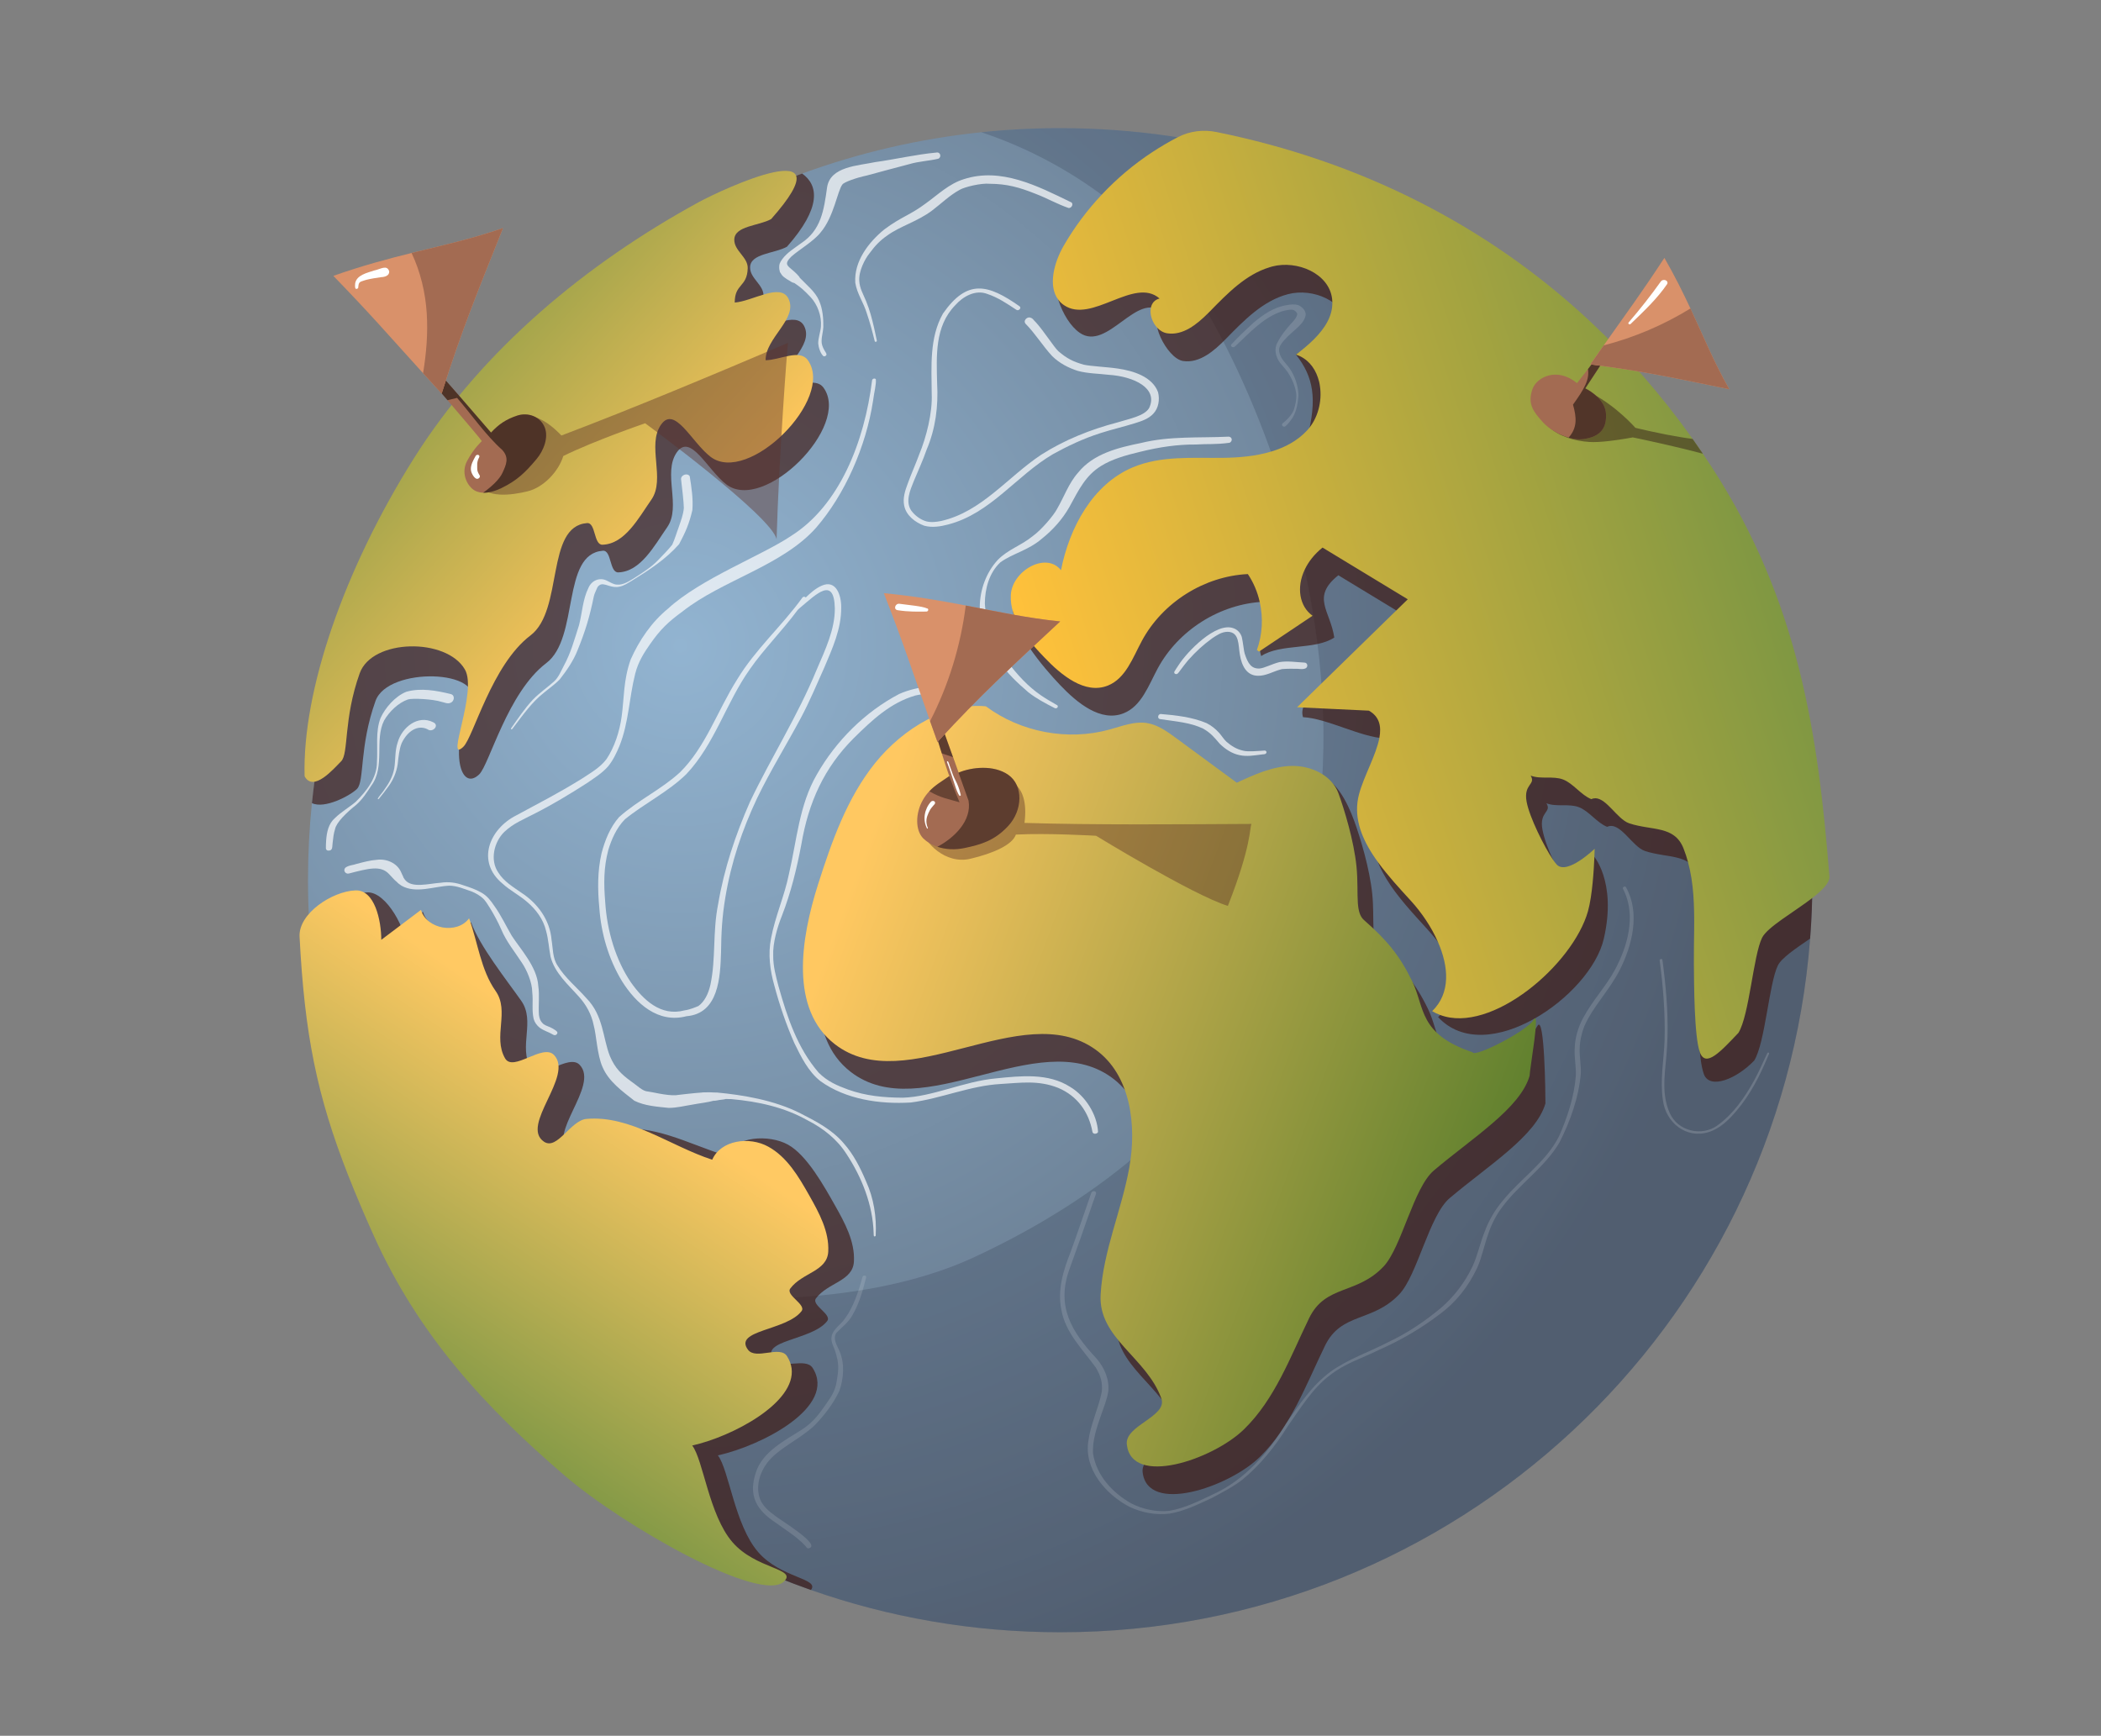 <?xml version="1.0" encoding="utf-8"?>
<!-- Generator: Adobe Illustrator 16.0.0, SVG Export Plug-In . SVG Version: 6.00 Build 0)  -->
<!DOCTYPE svg PUBLIC "-//W3C//DTD SVG 1.1//EN" "http://www.w3.org/Graphics/SVG/1.1/DTD/svg11.dtd">
<svg version="1.1" id="Calque_1" xmlns="http://www.w3.org/2000/svg" xmlns:xlink="http://www.w3.org/1999/xlink" x="0px" y="0px"
	 width="213px" height="176px" viewBox="0 0 213 176" enable-background="new 0 0 213 176" xml:space="preserve">
<rect x="0" y="0" width="213" height="176" fill="#808080" stroke="none"/>
<g>
	<g>
		<radialGradient id="SVGID_1_" cx="68.991" cy="65.454" r="109.94" gradientUnits="userSpaceOnUse">
			<stop  offset="0" style="stop-color:#92B4D1"/>
			<stop  offset="1" style="stop-color:#5B697A"/>
		</radialGradient>
		<path fill="url(#SVGID_1_)" d="M183.739,89.248c0,1.991-0.076,3.966-0.229,5.921c-3.021,39.346-35.904,70.335-76.027,70.335
			c-8.857,0-17.362-1.51-25.27-4.286c-2.688-0.945-5.308-2.035-7.852-3.265c-11.686-5.644-21.708-14.177-29.139-24.676
			c-2.396-3.373-4.519-6.946-6.342-10.692c-4.903-10.07-7.655-21.383-7.655-33.337c0-2.64,0.133-5.248,0.396-7.815
			c0.625-6.129,1.976-12.046,3.962-17.658c0-0.004,0.004-0.008,0.004-0.012c3.826-10.792,10.015-20.462,17.938-28.398
			c7.784-7.795,17.241-13.912,27.793-17.766c5.761-2.104,11.85-3.533,18.163-4.19c2.632-0.276,5.3-0.416,8-0.416
			c15.034,0,29.051,4.351,40.855,11.857c0.013,0.008,0.021,0.012,0.028,0.02c3.121,1.987,6.085,4.19,8.877,6.598
			C173.469,45.451,183.739,66.15,183.739,89.248z"/>
		<path opacity="0.278" fill="#364157" d="M183.739,89.248c0,1.991-0.076,3.966-0.229,5.921
			c-3.021,39.346-35.904,70.335-76.027,70.335c-8.857,0-17.362-1.51-25.27-4.286c-2.688-0.945-5.308-2.035-7.852-3.265
			c-11.686-5.644-30.211-20.662-36.75-36.694c18.451,11.637,46.051,13.202,61.062,6.254c55.51-25.696,31.808-84.229,22.024-98.565
			c-4.887-7.158-12.879-12.787-21.215-15.539c2.632-0.276,5.3-0.416,8-0.416c15.034,0,29.051,4.351,40.855,11.857
			c0.013,0.008,0.021,0.012,0.028,0.02c3.121,1.987,6.085,4.19,8.877,6.598C173.469,45.451,183.739,66.15,183.739,89.248z"/>
		<g>
			<path opacity="0.671" fill="#3D1812" d="M183.739,89.248c0,1.991-0.076,3.966-0.229,5.921c-1.462,1.001-2.904,1.971-3.272,2.728
				c-0.894,1.831-1.29,7.848-2.392,9.635c-1.786,1.874-4.519,2.973-5.107,1.382s-0.593-5.973-0.613-7.952
				c-0.044-3.953,1.61-8.46,0.148-12.138c-0.926-2.331-3.192-1.774-5.5-2.535c-1.326-0.441-2.531-3.057-3.842-2.452
				c-1.018-0.396-1.835-1.59-2.848-1.987c-1.038-0.4-2.271,0-3.306-0.4c0.565,0.938-0.744,0.813-0.408,2.648
				c0.337,1.834,1.723,4.623,2.468,5.388c1.05,1.065,2.628-2.82,2.628-2.82s2.491,2.608,1.126,8.529
				c-1.343,5.804-11.91,13.195-16.797,7.936c3.016-2.933,1.69-5.845-1.134-8.957c-2.828-3.113-6.361-6.763-5.284-10.824
				c0.802-3.036,3.737-6.942,1.002-8.484c-2.428-0.112-5.853-2.031-8.28-2.147c-0.974-3.188,8.48-5.496,12.222-9.146
				c-2.88-1.751-5.761-3.497-8.641-5.244c-2.78,2.231-0.825,3.562-0.409,6.313c-1.935,1.294-5.476,0.589-7.41,1.883
				c-0.609-1.927,1.025-1.362,0.248-5.508c-4.418,0.208-8.641,2.868-10.74,6.762c-0.925,1.715-1.642,3.822-3.452,4.543
				c-2.328,0.93-4.724-1.054-6.454-2.872c-1.694-1.779-4.903-5.553-4.787-8.004c0.116-2.452,4.972-2.748,6.49-0.821
				c0.853-4.33,3.208-8.713,7.278-10.432c2.84-1.197,6.045-0.925,9.13-0.961c3.08-0.036,6.164-1.807,6.941-4.787
				c1.053-4.034,0.642-6.223-1.125-8.484c1.866-1.431,5.536-0.501,5.264-2.837c-0.301-2.596-3.545-3.957-6.073-3.297
				c-2.527,0.657-4.455,2.648-6.281,4.515c-1.189,1.218-2.668,2.512-4.351,2.264c-1.679-0.244-3.741-4.539-2.091-4.932
				c-2.572-2.251-5.584,4.015-8.396,2.071c-1.822-1.258-3.236-5.203-2.127-7.122c3.053-5.288,9.971-8.433,15.595-10.809
				c9.182,1.639,17.706,4.684,25.409,9.038c0.013,0.008,0.021,0.012,0.028,0.02C169.631,38.401,183.739,62.177,183.739,89.248z"/>
			<path opacity="0.671" fill="#3D1812" d="M101.556,74.422c3.526,2.629,8.285,3.523,12.526,2.356
				c1.245-0.343,2.507-0.857,3.783-0.661c1.109,0.17,2.061,0.855,2.964,1.521c2.053,1.51,4.105,3.021,6.158,4.53
				c1.772-0.822,4.41-3.462,6.363-3.503c1.952-0.041,3.267,2.735,3.939,4.569c0.598,1.628,1.57,4.824,1.831,7.422
				c0.261,2.597-0.192,4.596,0.759,5.433c2.278,2.005,3.584,3.521,4.888,6.203c1.307,2.69,0.613,5.346,6.123,7.212
				c0.189,0.57,4.314-4.362,4.981-5.488c0.723-1.222,0.814,7.143,0.805,7.869l0,0c-0.959,3.303-5.76,6.259-9.705,9.597
				c-2.072,1.754-3.27,7.796-5.099,9.735c-2.729,2.895-5.884,1.814-7.549,5.243c-1.916,3.945-3.472,8.226-6.615,11.283
				c-3.144,3.059-11.416,5.867-11.87,1.506c-0.201-1.929,4.153-2.817,3.502-4.644c-1.48-4.15-6.396-6.102-6.159-10.502
				c0.236-4.399,2.113-8.537,2.901-12.872c0.789-4.335,0.144-9.473-3.447-12.025c-7.452-5.298-19.165,5.07-26.395-0.526
				c-4.594-3.557-3.462-10.685-1.698-16.221c1.383-4.343,2.93-8.748,5.788-12.298S97.633,74.021,101.556,74.422z"/>
			<path opacity="0.671" fill="#3D1812" d="M86.572,127.901c-0.1,2.022-2.632,2.127-3.846,3.745
				c-0.513,0.685,1.654,1.627,1.134,2.304c-1.526,1.982-6.922,1.902-5.428,3.905c0.801,1.074,3.248-0.272,3.962,0.861
				c2.472,3.906-5.104,7.852-9.614,8.854c1.121,1.45,1.698,7.042,4.073,9.794c2.3,2.668,6.286,2.668,5.36,3.854
				c-19.024-6.682-34.595-20.686-43.332-38.633c-3.949-9.418-5.352-15.867-5.908-26.61c-0.12-2.355,1.906-5.404,4.262-5.493
				c1.959-0.075,4.019,3.854,4.022,5.813c1.342-1.01,0.28-2.824,1.622-3.838c0.577,1.963,3.665,2.704,4.875,1.058
				c0.894,2.451,3.586,5.824,5.088,7.96c1.454,2.063-0.293,4.646,0.961,6.833c0.825,1.438,3.818-1.538,4.964-0.336
				c2.035,2.135-3.461,7.126-1.021,8.789c1.346,0.917,2.691-2.163,4.318-2.308c4.45-0.393,7.295,1.358,11.541,2.736
				c0.881-2.003,4.366-2.184,6.281-1.126c1.919,1.054,3.689,4.259,4.767,6.165C85.65,123.991,86.677,125.878,86.572,127.901z"/>
			<path opacity="0.671" fill="#3D1812" d="M73.629,49.113c-1.91-1.471-3.621-5.228-5.007-3.257
				c-1.471,2.091,0.48,5.512-0.985,7.607c-1.298,1.866-2.688,4.51-4.96,4.574c-0.897,0.02-0.665-2.264-1.558-2.195
				c-4.238,0.32-2.352,8.821-5.736,11.393c-3.942,2.992-5.773,10.304-6.807,11.289c-1.895,1.803-3.049-2.34-0.841-7.23
				c1.542-3.409-8.408-3.746-9.666-0.221c-1.663,4.655-1.103,8.141-1.879,8.921c-0.665,0.665-3.27,2.063-4.567,1.438
				c0.625-6.129,1.976-12.046,3.962-17.658c0-0.004,0.004-0.008,0.004-0.012c2.147-4.695,4.899-9.582,7.908-14.386
				c2.735-4.358,6.181-9.273,10.03-14.013c7.784-7.795,17.241-13.912,27.793-17.766c1.667,1.178,1.975,3.449-1.538,7.419
				c-1.246,0.701-3.733,0.673-3.737,2.099c-0.004,1.138,1.397,1.759,1.361,2.896c-0.063,1.935-1.317,1.534-1.317,3.47
				c1.814-0.137,4.631-2.031,5.444-0.405c1.009,2.035-2.344,3.979-2.312,6.249c1.422-0.004,3.433-1.169,4.267-0.016
				C86.312,43.204,77.438,52.05,73.629,49.113z"/>
		</g>
		<linearGradient id="SVGID_2_" gradientUnits="userSpaceOnUse" x1="106.634" y1="73.294" x2="182.845" y2="48.864">
			<stop  offset="0" style="stop-color:#FFC13B"/>
			<stop  offset="1" style="stop-color:#759443"/>
		</linearGradient>
		<path fill="url(#SVGID_2_)" d="M185.466,88.859c0.052,0.641-0.713,1.406-1.751,2.207c-1.842,1.419-4.55,2.94-5.079,4.026
			c-0.894,1.831-1.29,7.848-2.392,9.634c-1.786,1.875-3.316,3.573-3.905,1.983c0-0.004,0-0.004-0.004-0.008
			c-0.585-1.599-0.589-6.971-0.609-8.945c-0.024-2.331,0.12-4.716-0.056-7.03c-0.084-1.126-0.245-2.239-0.541-3.321
			c-0.124-0.469-0.276-0.93-0.457-1.386c-0.925-2.332-3.192-1.774-5.5-2.536c-0.168-0.056-0.336-0.148-0.505-0.269
			c-1.134-0.789-2.195-2.712-3.337-2.183c-1.018-0.396-1.834-1.591-2.848-1.987c-1.038-0.4-2.271,0-3.305-0.4
			c0.564,0.938-0.745,0.813-0.409,2.648c0.288,1.569,1.783,4.566,2.676,5.88c0.152,0.225,0.285,0.396,0.393,0.509
			c1.05,1.065,3.83-1.618,3.83-1.618s-0.008,0.316-0.028,0.817c-0.052,1.321-0.212,3.945-0.648,5.508
			c-1.526,5.444-9.799,12.482-14.986,10.527c-0.28-0.1-0.549-0.229-0.81-0.389c1.887-1.835,1.683-4.522,0.573-7.038
			c-0.661-1.51-1.65-2.956-2.708-4.122c-1.122-1.229-2.352-2.552-3.361-3.946c-0.192-0.264-0.38-0.532-0.553-0.805
			c-1.222-1.895-1.938-3.926-1.37-6.073c0.485-1.834,1.743-3.981,2.067-5.732c0.212-1.157,0.02-2.139-1.065-2.752
			c-1.555-0.072-3.108-0.145-4.663-0.22c-0.665-0.032-1.33-0.064-1.995-0.097c-0.208-0.008-0.412-0.02-0.621-0.027
			c0.825-0.806,1.65-1.607,2.472-2.412c2.344-2.283,4.688-4.57,7.026-6.858c0.188-0.184,0.377-0.364,0.565-0.549
			c0.385-0.376,0.772-0.753,1.157-1.129c-0.665-0.405-1.33-0.81-1.995-1.21c-2.215-1.347-4.43-2.692-6.646-4.034
			c-0.837,0.673-1.43,1.442-1.803,2.231c-0.869,1.826-0.532,3.741,0.793,4.683c-1.809,1.209-3.621,2.422-5.43,3.634
			c-0.183-0.139-0.032-0.024-0.215-0.164c0.561-1.548,0.649-3.258,0.289-4.863c-0.225-1.01-0.629-1.976-1.206-2.833
			c-4.418,0.209-8.641,2.869-10.739,6.763c-0.926,1.714-1.643,3.821-3.453,4.542c-2.328,0.93-4.723-1.053-6.454-2.872
			c-1.273-1.334-2.607-2.836-3.145-4.543c-0.18-0.564-0.269-1.149-0.24-1.758c0.116-2.452,3.569-4.451,5.088-2.524
			c0.853-4.33,3.208-8.712,7.278-10.431c2.841-1.198,6.045-0.926,9.13-0.962c1.622-0.02,3.32-0.164,4.871-0.629
			c1.401-0.412,2.68-1.085,3.673-2.155c1.086-1.165,1.53-2.92,1.302-4.475c-0.039-0.309-0.111-0.604-0.212-0.889
			c-0.36-1.074-1.098-1.955-2.215-2.319c0.621-0.478,1.262-0.998,1.83-1.57c1.074-1.078,1.896-2.332,1.851-3.766
			c0-0.101-0.008-0.2-0.02-0.305c-0.301-2.596-3.545-3.958-6.073-3.297c-0.092,0.023-0.184,0.052-0.276,0.084
			c-2.392,0.721-4.246,2.632-6.005,4.431c-0.076,0.076-0.152,0.156-0.232,0.232c-1.146,1.146-2.544,2.263-4.118,2.031
			c-0.396-0.057-0.74-0.265-1.013-0.549c-0.537-0.558-0.802-1.41-0.653-2.071c0.096-0.437,0.376-0.789,0.877-0.909
			c-2.571-2.252-6.886,2.611-9.698,0.669c-0.229-0.156-0.416-0.341-0.568-0.541c-1.074-1.414-0.425-3.802,0.545-5.48
			c1.077-1.866,2.371-3.601,3.85-5.171c1.53-1.631,3.253-3.085,5.123-4.314c0.833-0.549,1.694-1.054,2.584-1.515
			c0.006-0.003,0.013-0.007,0.019-0.01c1.2-0.621,2.586-0.788,3.91-0.52c14.562,2.949,27.46,9.458,37.913,19.229
			c3.79,3.542,7.255,7.508,10.363,11.89c0.353,0.493,0.697,0.994,1.037,1.498c0.341,0.501,0.673,1.006,1.002,1.515
			C182.325,60.986,184.313,74.298,185.466,88.859z"/>
		<linearGradient id="SVGID_3_" gradientUnits="userSpaceOnUse" x1="83.204" y1="98.073" x2="150.981" y2="123.007">
			<stop  offset="0" style="stop-color:#FFC861"/>
			<stop  offset="1" style="stop-color:#5F802E"/>
		</linearGradient>
		<path fill="url(#SVGID_3_)" d="M155.073,109.081c-0.477,1.65-1.919,3.217-3.733,4.783c-1.811,1.57-3.998,3.145-5.969,4.812
			c-2.075,1.754-3.273,7.795-5.1,9.738c-2.732,2.892-5.885,1.814-7.552,5.243c-1.914,3.946-3.469,8.225-6.613,11.281
			c-3.145,3.06-11.417,5.868-11.869,1.506c-0.2-1.927,4.153-2.816,3.501-4.643c-1.479-4.15-6.394-6.102-6.157-10.504
			c0.12-2.271,0.681-4.471,1.298-6.662h0.004c0.581-2.059,1.218-4.109,1.599-6.209c0.789-4.334,0.145-9.474-3.449-12.025
			c-7.451-5.296-19.164,5.071-26.395-0.524c-4.591-3.558-3.461-10.688-1.698-16.221c1.386-4.346,2.932-8.748,5.788-12.298
			c2.86-3.553,7.303-6.141,11.225-5.74c3.529,2.628,8.288,3.525,12.526,2.355c1.246-0.341,2.508-0.857,3.785-0.661
			c1.11,0.172,2.06,0.857,2.965,1.522c2.051,1.51,4.105,3.021,6.157,4.53c1.771-0.825,3.609-1.662,5.56-1.702
			c1.955-0.04,4.07,0.934,4.743,2.769c0.597,1.626,1.57,4.822,1.831,7.418c0.148,1.467,0.068,2.74,0.14,3.726v0.013
			c0.061,0.757,0.209,1.338,0.617,1.698c2.279,2.003,3.585,3.521,4.887,6.201c1.311,2.692,0.617,5.348,6.126,7.21
			c0.188,0.573,5.516-2.155,6.181-3.28C156.194,102.195,155.085,108.353,155.073,109.081z"/>
		<linearGradient id="SVGID_4_" gradientUnits="userSpaceOnUse" x1="65.653" y1="111.42" x2="42.439" y2="145.574">
			<stop  offset="0" style="stop-color:#FFC963"/>
			<stop  offset="1" style="stop-color:#759443"/>
		</linearGradient>
		<path fill="url(#SVGID_4_)" d="M83.969,126.899c-0.101,2.023-2.632,2.127-3.846,3.746c-0.513,0.685,1.654,1.626,1.134,2.303
			c-1.526,1.983-6.923,1.903-5.429,3.906c0.802,1.073,3.249-0.474,3.962,0.66c0.257,0.409,0.405,0.817,0.461,1.227
			c0.465,3.509-6.033,6.93-10.075,7.827c1.122,1.45,1.699,7.043,4.074,9.795c2.372,2.752,6.546,2.663,5.256,3.97
			c-2.327,2.347-16.328-5.62-22.24-10.696c-8.032-6.901-14.834-14.225-19.405-24.412c-0.949-2.114-1.778-4.065-2.508-5.916
			l-0.004-0.004c-3.244-8.232-4.471-14.478-4.979-24.332c-0.12-2.355,3.31-4.603,5.665-4.691c1.959-0.076,2.615,3.053,2.619,5.012
			c1.343-1.01,2.685-2.023,4.026-3.036c0.577,1.963,3.665,2.503,4.875,0.857c0.894,2.451,1.182,5.223,2.685,7.358
			c1.454,2.063-0.293,4.646,0.961,6.834c0.825,1.438,3.817-1.538,4.964-0.336c2.034,2.135-3.462,7.126-1.022,8.788
			c1.347,0.918,2.692-2.163,4.318-2.307c4.451-0.393,8.497,2.76,12.743,4.138c0.881-2.003,3.766-2.384,5.681-1.326
			c1.919,1.054,3.088,3.057,4.166,4.964C83.047,122.989,84.072,124.877,83.969,126.899z"/>
		<linearGradient id="SVGID_5_" gradientUnits="userSpaceOnUse" x1="67.558" y1="58.89" x2="35.435" y2="29.901">
			<stop  offset="0" style="stop-color:#FFC65C"/>
			<stop  offset="1" style="stop-color:#759443"/>
		</linearGradient>
		<path fill="url(#SVGID_5_)" d="M30.881,78.714c0.891,1.641,2.929-0.743,3.706-1.524c0.778-0.781,0.216-4.265,1.879-8.92
			c1.258-3.524,8.811-3.628,10.669-0.381c1.298,2.267-2.054,9.635-0.163,7.833c1.036-0.986,2.864-8.3,6.807-11.291
			c3.387-2.57,1.499-11.071,5.738-11.392c0.894-0.067,0.661,2.217,1.558,2.193c2.273-0.062,3.661-2.705,4.962-4.571
			c1.462-2.099-0.488-5.519,0.983-7.609c1.387-1.971,3.097,1.787,5.006,3.258c3.811,2.935,12.685-5.91,9.862-9.803
			c-0.836-1.152-2.847,0.011-4.27,0.017c-0.029-2.271,3.323-4.215,2.312-6.249c-0.811-1.629-3.629,0.268-5.443,0.402
			c-0.002-1.936,1.252-1.533,1.317-3.467c0.038-1.138-1.365-1.758-1.361-2.896c0.005-1.429,2.491-1.4,3.737-2.101
			c7.985-9.016-4.875-3.067-7.404-1.683c-11.17,6.113-21.844,14.815-28.88,26.043S30.636,70.08,30.881,78.714z"/>
	</g>
	<path opacity="0.502" fill="#331C18" d="M172.635,46.004c-0.929-0.248-1.91-0.492-2.832-0.708
		c-1.302-0.309-2.491-0.569-3.285-0.741c-0.608-0.129-0.981-0.205-0.981-0.205s-1.189,0.229-2.432,0.369
		c-0.725,0.084-1.466,0.132-2.007,0.092c-1.478-0.108-2.988-0.528-4.086-1.526c-1.094-0.997-1.662-2.664-1.065-4.018
		c1.883-0.745,3.846-0.221,5.524,0.673c2.479,1.318,4.322,3.437,4.322,3.437s0.112,0.028,0.309,0.076
		c0.505,0.121,1.574,0.365,2.812,0.609h0.005c0.856,0.164,1.799,0.328,2.68,0.444C171.95,44.999,172.295,45.5,172.635,46.004z"/>
	<path opacity="0.431" fill="#5E312A" d="M48.395,48.941c0.86,1.662,3.495,1.262,5.097,0.874c1.601-0.387,3.138-2.001,3.614-3.578
		c3.211-1.58,8.301-3.319,8.301-3.319s12.896,9.459,13.324,11.771c0.242-8.391,1.075-19.436,1.158-19.921
		c-7.345,3.131-15.831,6.692-22.973,9.391c-3.138-3.291-4.857-1.528-4.857-1.528C50.064,43.891,47.346,46.449,48.395,48.941z"/>
	<path opacity="0.42" fill="#592E26" d="M93.376,83.944c0.313,1.5,2.473,3.724,4.992,3.133c2.345-0.551,4.267-1.415,4.622-2.453
		c3.225-0.173,8.134,0.121,8.134,0.121s9.806,6.002,13.357,7.111c2.427-6.147,2.198-7.979,2.399-8.313
		c-7.248,0.036-16.062,0.116-23.018-0.104c0.588-4.466-2.326-4.518-2.326-4.518C99.46,79.235,93.116,81.77,93.376,83.944z"/>
	<path opacity="0.702" fill="#FFFFFF" d="M124.865,44.51c-0.021-0.136-0.164-0.228-0.296-0.235
		c-2.974,0.144-5.978-0.082-8.896,0.643c-2.305,0.467-4.824,1.08-6.368,2.997c-0.969,1.086-1.433,2.49-2.163,3.727
		c-0.32,0.604-1.548,2.075-2.426,2.705c-1.205,0.988-2.489,1.335-3.563,2.426c-1.18,1.28-1.809,3.038-1.824,4.771
		c0.087,1.951,0.922,3.81,1.938,5.449c0.791,1.247,1.905,2.266,2.99,3.204c0.813,0.635,1.73,1.123,2.648,1.589
		c-0.01-0.005-0.011-0.005-0.002-0.001c0.046,0.03,0.102,0.047,0.156,0.037c0.2-0.036,0.262-0.277,0.053-0.354
		c-0.539-0.303-1.071-0.614-1.582-0.964c-1.308-0.894-2.416-2.099-3.428-3.455c-1.133-1.697-2.172-3.9-2.257-5.867
		c0.004-1.455,0.429-3.107,1.577-4.167c1.283-0.921,2.808-1.186,4.229-2.414c1.104-0.884,2.06-1.954,2.759-3.186
		c1.014-1.87,1.678-3.207,3.213-4.166c1.104-0.692,2.543-1.101,3.929-1.428c2.001-0.499,3.859-0.763,5.688-0.748
		c1.161-0.08,1.955,0.021,3.423-0.178C124.803,44.829,124.907,44.662,124.865,44.51z"/>
	<path opacity="0.702" fill="#FFFFFF" d="M108.499,110.21c-2.239-1.436-5.015-1.118-7.533-0.865
		c-3.261,0.296-6.379,1.861-9.437,1.958c-1.981-0.011-3.755-0.186-5.548-0.824c-1.12-0.411-2.097-0.827-2.988-1.722
		c-2.13-2.454-3.185-5.598-4.069-8.76c-0.261-1.008-0.541-1.986-0.536-3.091c-0.057-1.289,0.422-2.897,0.878-4.04
		c0.911-2.34,1.508-4.778,1.974-7.242c0.723-4.271,2.313-7.786,5.328-10.792c1.854-1.825,3.71-3.585,6.244-4.313
		c0.63-0.154,2.504-0.364,3.332-0.295c0.47-0.021,1.03,0.227,1.462,0.033c0.254-0.141,0.182-0.58-0.136-0.577
		c-2.103-0.257-4.346-0.18-6.308,0.687c-3.483,1.83-6.406,4.752-8.351,8.163c-1.788,3.074-2.033,6.696-2.828,10.093
		c-0.445,2.21-1.393,4.289-1.81,6.501c-0.324,1.615-0.113,3.256,0.335,4.826c0.527,1.981,1.197,3.932,2.02,5.81
		c0.683,1.397,1.406,2.887,2.651,3.866c2.571,1.849,5.996,2.355,9.158,2.164c3.091-0.398,6.008-1.711,9.141-1.88
		c1.938-0.105,3.755-0.417,5.8,0.396c1.956,0.82,3.108,2.473,3.469,4.433c0.024,0.289,0.468,0.28,0.574,0.043
		C111.228,112.998,110.039,111.132,108.499,110.21z"/>
	<g>
		<path fill="#A36B52" d="M54.405,46.537c-1.138,1.358-1.968,2.171-3.558,2.948c-0.573,0.276-1.246,0.497-1.867,0.477
			c-0.408-0.016-0.793-0.132-1.109-0.408c-0.652-0.569-1.09-1.723-0.524-2.796c0.701-1.33,1.482-2.003,1.502-2.031
			c-0.064-0.132-1.519-1.854-3.481-4.15c-0.66-0.769-1.374-1.603-2.114-2.464c-4.07-4.734-8.865-10.267-8.865-10.267
			c0.777,0.156,1.294,0.305,1.807,0.452c2.447,2.813,4.859,5.545,7.263,8.293c2.103,2.396,4.202,4.799,6.325,7.271
			c0.793-0.857,1.538-1.35,2.644-1.719c1.109-0.368,2.355,0.097,2.796,1.178C55.639,44.346,55.114,45.692,54.405,46.537z"/>
		<path opacity="0.522" d="M54.405,46.537c-1.138,1.358-1.968,2.171-3.558,2.948c-0.573,0.276-1.246,0.497-1.867,0.477
			c0.81-0.581,1.646-1.334,1.955-2.007c0.369-0.805,0.726-1.53-0.02-2.335c-1.654-1.475-3.129-3.605-4.575-5.276
			c-0.324,0.08-0.648,0.156-0.974,0.232c-0.66-0.769-1.374-1.603-2.114-2.464c-0.021-0.521,0.06-1.029,0.204-1.521
			c2.103,2.396,4.202,4.799,6.325,7.271c0.793-0.857,1.538-1.35,2.644-1.719c1.109-0.368,2.355,0.097,2.796,1.178
			C55.639,44.346,55.114,45.692,54.405,46.537z"/>
		<path fill="#D9916A" d="M50.992,23.127c-2.62,6.569-4.19,10.355-6.218,16.78c-0.688-0.753-1.313-1.434-1.883-2.067
			c-3.613-3.981-5.279-5.933-9.097-9.87c2.944-1.037,5.508-1.719,7.932-2.319C44.871,24.877,47.787,24.24,50.992,23.127z"/>
		<path fill="#A36B52" d="M50.992,23.127c-2.62,6.569-4.19,10.355-6.218,16.78c-0.688-0.753-1.313-1.434-1.883-2.067
			c0.333-2.011,0.501-4.033,0.373-6.068c-0.132-2.096-0.637-4.218-1.538-6.121C44.871,24.877,47.787,24.24,50.992,23.127z"/>
	</g>
	<g>
		<path fill="#A36B52" d="M162.816,41.954c0.064,1.242-0.336,2.332-2.384,2.58c-0.42,0.052-0.909-0.016-1.405-0.164
			c-0.998-0.293-2.027-0.913-2.601-1.55c-0.905-1.014-1.622-1.827-1.058-3.386c0.438-1.205,2.496-2.247,4.511-0.585
			c0.373-0.473,0.745-0.953,1.114-1.43c1.397-1.811,2.764-3.617,3.861-5.252l0.625,0.12c0,0-2.94,4.267-4.759,7.091
			C161.295,39.663,162.744,40.58,162.816,41.954z"/>
		<path opacity="0.502" d="M162.816,41.954c0.064,1.242-0.336,2.332-2.384,2.58c-0.42,0.052-0.909-0.016-1.405-0.164
			c0.901-1.01,0.809-2.051,0.444-3.341c1.193-1.663,1.671-2.532,1.522-3.609c1.397-1.811,2.764-3.617,3.861-5.252l0.625,0.12
			c0,0-2.94,4.267-4.759,7.091C161.295,39.663,162.744,40.58,162.816,41.954z"/>
		<path fill="#D9916A" d="M175.315,39.467c-5.545-1.138-8.749-1.843-14.085-2.516c0.492-0.709,0.941-1.347,1.354-1.931
			c2.476-3.51,3.726-5.172,6.153-8.873c1.065,1.854,1.895,3.537,2.64,5.131C172.699,34.119,173.736,36.687,175.315,39.467z"/>
		<path fill="#A36B52" d="M175.315,39.467c-5.545-1.138-8.749-1.843-14.085-2.516c0.492-0.709,0.941-1.347,1.354-1.931
			c3.093-0.798,6.069-2.063,8.793-3.742C172.699,34.119,173.736,36.687,175.315,39.467z"/>
	</g>
	<g>
		<path fill="#A36B52" d="M102.213,83.748c-1.422,1.534-2.836,1.89-4.358,2.224c-1.045,0.231-2.02,0.156-2.822-0.112
			c-0.577-0.196-1.066-0.49-1.424-0.84c-0.828-0.814-0.819-2.551-0.051-3.9c0.197-0.349,0.417-0.638,0.656-0.889
			c0.576-0.614,1.273-1.014,2.028-1.538l0.004-0.001c-0.008-0.023-0.017-0.046-0.029-0.072c-0.03-0.076-0.061-0.151-0.087-0.232
			c-0.154-0.444-0.385-1.151-0.654-2.002c-0.51-1.613-1.152-3.731-1.687-5.479c-0.48-1.563-0.873-2.826-1.014-3.171
			c0.402-0.432,0.512-0.451,0.512-0.451c0.337,0.997,0.727,2.127,1.128,3.279c1.049,3.01,2.196,6.2,2.765,7.778
			c1.328-0.56,3.559-0.807,5.027,0.216C103.783,79.65,103.67,82.18,102.213,83.748z"/>
		<path opacity="0.431" d="M102.213,83.748c-1.422,1.534-2.836,1.89-4.358,2.224c-1.045,0.231-2.02,0.156-2.822-0.112
			c1.697-0.896,3.503-2.63,3.159-4.673c-0.514-1.457-1.053-2.938-1.587-4.417c-0.378-0.131-0.751-0.259-1.129-0.385
			c-0.51-1.613-1.152-3.731-1.687-5.479c0.193-0.146,0.4-0.261,0.626-0.343c1.049,3.01,2.196,6.2,2.765,7.778
			c1.328-0.56,3.559-0.807,5.027,0.216C103.783,79.65,103.67,82.18,102.213,83.748z"/>
		<path fill="#D9916A" d="M107.481,63.011c-5.043,4.706-8.006,7.393-12.441,12.215c-0.271-0.752-0.516-1.449-0.749-2.103
			c-1.896-5.351-2.647-7.755-4.687-12.979c3.154,0.305,5.809,0.771,8.303,1.252C101.123,62.016,104.074,62.663,107.481,63.011z"/>
		<path fill="#A36B52" d="M107.481,63.011c-5.043,4.706-8.006,7.393-12.441,12.215c-0.271-0.752-0.516-1.449-0.749-2.103
			c1.878-3.657,3.105-7.646,3.616-11.727C101.123,62.016,104.074,62.663,107.481,63.011z"/>
		<path opacity="0.361" d="M97.28,81.35c-1.128-0.337-1.882-0.427-3.066-1.119c0.576-0.614,1.273-1.014,2.028-1.538
			C96.516,79.412,96.76,80.125,97.28,81.35z"/>
	</g>
	<path fill="#FFFFFF" d="M37.943,27.424c-0.712,0.242-1.803,0.457-1.938,1.324c-0.01,0.157-0.025,0.331,0.021,0.481
		c0.068,0.115,0.266,0.06,0.291-0.063c0.019-0.22,0.032-0.477,0.212-0.575c0.032-0.059,0.878-0.295,0.622-0.222
		c0.492-0.122,0.994-0.192,1.494-0.266c0.355-0.017,0.834-0.14,0.815-0.58C39.244,26.79,38.546,27.313,37.943,27.424z"/>
	<g>
		<polygon fill="#FFFFFF" points="48.634,48.213 48.634,48.213 48.639,48.222 		"/>
		<path fill="#FFFFFF" d="M48.634,48.213C48.619,48.184,48.61,48.174,48.634,48.213L48.634,48.213z"/>
		<path fill="#FFFFFF" d="M48.634,48.213c-0.018-0.032-0.041-0.068-0.047-0.076c-0.015-0.025-0.028-0.053-0.045-0.077
			c0.031,0.054,0.037,0.061-0.001-0.002c-0.067-0.128-0.175-0.321-0.161-0.61c-0.005-0.389-0.022-0.499,0.08-0.82
			c0.002-0.006,0.003-0.008,0.004-0.013c0.003-0.006,0.006-0.012,0.01-0.023c0.034-0.123,0.16-0.239,0.118-0.372
			c-0.067-0.155-0.308-0.122-0.375,0.017c-0.235,0.427-0.504,0.879-0.478,1.383c0.018,0.248,0.133,0.475,0.274,0.675
			c0.052,0.081,0.125,0.144,0.2,0.202c0.038,0.024,0.152,0.087,0.233,0.042c0.116-0.025,0.212-0.135,0.207-0.256
			C48.654,48.259,48.644,48.233,48.634,48.213z"/>
		<path fill="#FFFFFF" d="M48.225,48.505c-0.004-0.003-0.008-0.007-0.011-0.01c-0.004-0.002-0.009-0.005-0.011-0.007
			C48.207,48.491,48.214,48.496,48.225,48.505z"/>
		<path fill="#FFFFFF" d="M48.203,48.488C48.198,48.485,48.198,48.485,48.203,48.488L48.203,48.488z"/>
	</g>
	<path fill="#FFFFFF" d="M97.357,80.427c-0.095-0.407-0.295-0.937-0.462-1.24c-0.231-0.441-0.396-0.908-0.554-1.378
		c-0.09-0.197-0.116-0.446-0.243-0.618c-0.048-0.017-0.112,0.028-0.093,0.077c0.33,0.834,0.571,1.679,0.847,2.478
		c0.063,0.193,0.26,0.761,0.432,0.946C97.479,80.706,97.387,80.54,97.357,80.427z"/>
	<path fill="#FFFFFF" d="M94.369,81.304c-0.644,0.713-0.848,1.816-0.396,2.68c0.014,0.059,0.111,0.033,0.093-0.024
		c-0.071-0.178-0.107-0.31-0.135-0.481c-0.067-0.514,0.125-0.917,0.367-1.379c0.038-0.066,0.183-0.264,0.329-0.424
		c0.071-0.086,0.183-0.162,0.173-0.286C94.781,81.178,94.484,81.159,94.369,81.304z"/>
	<path fill="#FFFFFF" d="M93.961,61.683c-0.495-0.222-1.819-0.329-2.78-0.463c-0.429-0.054-0.649,0.6-0.146,0.656
		c1.066,0.165,2.002,0.145,2.874,0.133c-0.064,0.001,0.035,0.006,0.052-0.007C94.141,61.972,94.164,61.691,93.961,61.683z"/>
	<path opacity="0.702" fill="#FFFFFF" d="M45.713,70.379c-1.456-0.358-3.043-0.652-4.516-0.238c-1.153,0.462-2.15,1.641-2.611,2.651
		c-0.547,1.386-0.268,2.992-0.372,4.505c0.002,1.545-1.02,2.892-2.152,4.006c-0.537,0.469-1.497,1.041-2.099,1.639
		c-0.658,0.56-0.837,1.437-0.897,2.26c-0.023,0.268-0.026,0.536-0.028,0.805c-0.005,0.12,0.1,0.229,0.217,0.241
		c0.534,0.025,0.4-0.428,0.47-0.805c0.051-0.462,0.097-0.928,0.242-1.372c0.127-0.679,1.177-1.693,2.128-2.448
		c0.639-0.553,1.097-1.273,1.556-1.974c1.417-1.917,0.295-4.613,1.286-6.586c0.518-0.911,1.449-1.803,2.416-2.142
		c0.458-0.144,2.537-0.043,3.415,0.245c0.291,0.054,0.592,0.227,0.885,0.103C46.052,71.145,46.17,70.514,45.713,70.379z"/>
	<g>
		<path opacity="0.702" fill="#FFFFFF" d="M60.78,59.333c0.016-0.009,0.03-0.017,0.046-0.025
			C60.814,59.313,60.798,59.322,60.78,59.333z"/>
		<path opacity="0.702" fill="#FFFFFF" d="M69.925,48.293c-0.227-0.382-0.907-0.136-0.878,0.297c0.106,0.821,0.283,2.48,0.282,2.917
			c-0.055,0.685-0.313,1.33-0.531,1.976c-0.205,0.535-0.338,1.057-0.647,1.748c-0.449,0.566-0.97,1.08-1.471,1.603
			c-0.636,0.656-1.434,1.17-2.238,1.687c-0.577,0.363-1.244,0.825-1.9,0.757c-0.347-0.02-0.665-0.229-1.024-0.406
			c-0.723-0.365-1.553-0.014-1.866,0.747c-0.577,1.174-0.626,2.518-0.949,3.769c-0.507,1.581-0.829,2.806-1.56,4.152
			c-0.287,0.538-0.512,1.139-0.972,1.556c-0.625,0.566-1.5,1.172-2.153,1.853c-0.836,0.893-1.512,1.924-2.219,2.917
			c-0.015,0.031,0.006,0.07,0.039,0.08c0.134,0.017,0.185-0.187,0.271-0.264c0.925-1.216,1.84-2.503,2.99-3.406
			c0.549-0.467,1.156-0.872,1.654-1.396c0.716-0.915,1.393-1.895,1.813-2.983c0.765-1.871,1.22-3.374,1.627-5.387
			c0.085-0.381,0.192-0.507,0.396-1.013c-0.052,0.144-0.025,0.065,0.014-0.002c0.001-0.001,0.001-0.001,0.001-0.001
			c0.025-0.033,0.055-0.063,0.084-0.092c0.026-0.021,0.063-0.047,0.094-0.067c-0.014,0.007-0.026,0.015-0.04,0.021
			c0.254-0.198,0.54-0.108,1.002,0.042c0.338,0.108,0.711,0.171,1.07,0.084c0.447-0.091,0.831-0.355,1.218-0.585
			c1.727-1.061,3.47-2.192,4.816-3.722c0.653-1.224,1.028-2.084,1.345-3.454C70.285,50.584,70.104,49.404,69.925,48.293z"/>
	</g>
	<path opacity="0.702" fill="#FFFFFF" d="M43.926,73.238c-1.562-0.798-3.18,0.524-3.605,2.03c-0.302,0.865-0.207,1.796-0.353,2.648
		c-0.141,0.805-0.54,1.52-1.019,2.172c-0.13,0.23-0.593,0.708-0.655,0.922c0.036,0.05,0.102,0.02,0.127-0.026
		c0.322-0.388,0.656-0.813,0.937-1.212c0.49-0.646,0.831-1.454,0.958-2.271c0.081-0.711,0.153-1.528,0.407-2.152
		c0.6-1.258,1.656-1.889,2.625-1.403C43.847,74.332,44.596,73.55,43.926,73.238z"/>
	<path opacity="0.702" fill="#FFFFFF" d="M94.928,15.469c-2.086,0.194-4.127,0.681-6.201,0.968
		c-1.763,0.374-4.535,0.438-4.873,2.536c-0.332,2.381-0.609,4.355-2.656,5.706c-0.658,0.487-1.392,0.923-1.887,1.589
		c-0.064,0.096-0.027,0.032-0.081,0.123c-0.058,0.06-0.208,0.354-0.093,0.175c-0.161,0.192-0.149,0.48-0.133,0.718
		c0.101,0.441-0.019,0.141,0.239,0.568c0.124,0.163-0.007-0.023-0.004-0.026c0.104,0.209,0.337,0.336,0.521,0.471
		c0.373,0.201,0.476,0.346,0.783,0.405c0.007,0.006,0.012,0.01,0.024,0.018c0.653,0.455,0.856,0.62,1.589,1.383
		c0.731,0.768,1.157,1.958,1.068,3.021c-0.048,0.578-0.283,1.132-0.271,1.717c0.039,0.417,0.225,1.012,0.536,1.279
		c0.122,0.04,0.27-0.035,0.301-0.162c0.011-0.149-0.182-0.363-0.224-0.465c-0.159-0.28-0.285-0.596-0.275-0.923
		c-0.004-0.404,0.153-0.92,0.178-1.404c0.013-0.908-0.066-1.855-0.437-2.695c-0.385-0.891-1.235-1.554-1.728-2.086
		c-0.096-0.095-0.169-0.173-0.214-0.211c-0.061-0.127-0.162-0.241-0.26-0.327c0.027,0.024,0.056,0.05,0.084,0.074
		c-0.011-0.016-0.025-0.026-0.038-0.039c-0.896-0.949-1.59-0.942-0.621-1.894c0.799-0.702,2.252-1.536,2.951-2.436
		c1.34-1.582,1.698-4.217,2.198-4.847c0.155-0.232,1.385-0.68,2.462-0.906c1.18-0.314,2.994-0.818,4.312-1.154
		c0.96-0.289,1.981-0.322,2.945-0.55C95.481,15.937,95.347,15.384,94.928,15.469z"/>
	<path opacity="0.702" fill="#FFFFFF" d="M85.544,115.935c-1.165-1.377-2.791-2.232-4.376-3.036
		c-2.679-1.368-5.949-1.884-8.473-2.121c-0.093-0.01-0.185-0.009-0.277-0.005c-0.4-0.037-1.502-0.005-1.218,0.002
		c-0.639,0.028-2.752,0.278-2.677,0.277c-0.971,0.052-2.439-0.34-2.825-0.376c-0.551-0.02-1.041-0.568-1.778-1.075
		c-0.885-0.649-1.566-1.27-2.085-2.51c-0.728-1.82-0.641-4.11-2.394-5.886c-0.974-1.107-2.15-2.04-2.926-3.314
		c-0.501-0.763-0.447-1.715-0.597-2.583c-0.159-2.004-1.391-3.697-3.042-4.776c-0.865-0.606-1.782-1.142-2.354-2.054
		c-0.874-1.266-0.445-3.097,0.605-4.127c0.935-0.878,1.876-1.226,3.13-1.882c1.79-0.912,3.514-1.951,5.203-3.036
		c0.766-0.527,1.576-1.026,2.194-1.731c0.501-0.616,0.846-1.343,1.15-2.072c0.939-2.334,0.978-4.889,1.592-7.308
		c0.311-1.255,0.96-2.223,1.496-2.989c1.067-1.544,1.888-2.298,3.301-3.332c4.036-3.191,10.12-4.615,13.562-8.513
		c2.89-3.346,5.048-8.183,5.764-12.897c0.1-0.833,0.332-1.619,0.273-2.143c-0.11-0.126-0.343-0.054-0.378,0.105
		c-0.774,6.275-3.322,12.718-8.227,15.798c-2.884,1.95-9.179,4.335-12.458,7.359c-1.667,1.366-2.925,3.206-3.792,5.168
		c-0.743,2.088-0.653,3.88-0.911,5.759c-0.208,1.541-0.736,3.148-1.55,4.352c-0.653,0.844-1.499,1.32-2.51,1.984
		c-2.499,1.544-4.181,2.373-6.622,3.703c-2.759,1.393-4.079,4.705-1.396,6.923c0.765,0.7,1.708,1.169,2.488,1.852
		c0.909,0.766,1.655,1.772,1.927,2.943c0.241,0.856,0.282,1.752,0.455,2.622c0.426,1.66,1.799,2.835,2.896,4.072
		c0.731,0.821,1.259,1.775,1.477,2.88c0.27,0.948,0.347,3.005,0.893,4.223c0.629,1.479,2.005,2.456,3.231,3.421
		c1.065,0.526,2.315,0.602,3.483,0.725c0.824-0.002,1.626-0.212,2.436-0.339c0.727-0.139,1.483-0.208,2.193-0.406
		c-0.028,0.011-0.055,0.022-0.072,0.029c0.125-0.001,0.247-0.029,0.37-0.048c0.288-0.07,0.604-0.061,0.887-0.144
		c0.036,0.024,0.426-0.001,0.572,0.021c2.68,0.244,5.316,0.81,7.684,2.146c1.58,0.801,2.999,1.919,3.956,3.426
		c1.534,2.327,2.671,5.154,2.747,8.036c0.011,0.091-0.002,0.188,0.022,0.273c0.047,0.079,0.192,0.029,0.186-0.063
		c0.1-1.879-0.195-3.771-0.979-5.488C87.221,118.413,86.538,117.052,85.544,115.935z"/>
	<path opacity="0.702" fill="#FFFFFF" d="M108.522,20.477c-3.322-1.616-7.048-3.534-10.811-2.308
		c-1.481,0.453-2.615,1.562-3.845,2.449c-1.61,1.208-2.475,1.347-4.212,2.643c-1.603,1.307-3.089,3.243-2.944,5.412
		c0.167,1.103,0.859,2.038,1.17,3.103c0.31,0.913,0.563,1.845,0.791,2.781c0.003,0.015,0.004,0.019,0.003,0.01
		c0.001,0.005,0.002,0.009,0.003,0.014c0.002,0.039,0.036,0.073,0.075,0.077c0.069,0.02,0.161-0.049,0.142-0.125
		c-0.085-0.428-0.177-0.854-0.274-1.279c-0.214-0.921-0.45-1.841-0.813-2.716c-0.269-0.666-0.662-1.313-0.693-2.047
		c-0.076-1.005,0.575-2.232,1.033-2.802c0.572-0.789,1.124-1.343,1.777-1.789c1.292-0.959,3.045-1.411,4.554-2.539
		c0.935-0.704,1.777-1.546,2.811-2.11c0.485-0.292,2.182-0.703,3.04-0.616c1.752,0.009,2.994,0.354,4.67,1.022
		c1.131,0.428,2.208,1.052,3.343,1.436C108.67,21.116,108.9,20.598,108.522,20.477z"/>
	<path opacity="0.702" fill="#FFFFFF" d="M56.496,104.645c-0.065-0.112-0.266-0.24-0.443-0.345
		c-0.389-0.229-0.659-0.252-0.946-0.455c-0.328-0.296-0.407-0.537-0.467-0.918c-0.077-0.991,0.077-1.992-0.072-2.981
		c-0.115-1.909-1.865-3.786-2.684-5.059c-0.594-1.015-1.088-2.088-1.78-3.046c-0.343-0.514-0.731-1.013-1.279-1.32
		c-0.575-0.339-1.213-0.553-1.846-0.757c-0.743-0.276-1.525-0.384-2.312-0.255c-1.222,0.083-2.93,0.588-3.619-0.315
		c-0.057-0.078-0.103-0.152-0.131-0.191c-0.027-0.075-0.068-0.148-0.091-0.221c-0.025-0.056-0.041-0.086-0.052-0.101
		c-0.032-0.079-0.07-0.156-0.104-0.234c-0.406-0.94-1.493-1.403-2.477-1.265c-0.682,0.049-1.342,0.234-2.002,0.402
		c-0.385,0.145-0.859,0.142-1.183,0.403c-0.247,0.261,0.005,0.661,0.349,0.586c2.051-0.533,3.23-0.84,4.07,0.037
		c0.17,0.191,0.355,0.368,0.524,0.56c0.034,0.033,0.055,0.052,0.068,0.063c0.071,0.069,0.146,0.144,0.228,0.202
		c0.02,0.055,0.329,0.298,0.46,0.373c1.463,0.823,3.264,0.071,4.833-0.004c0.765,0.002,1.476,0.317,2.242,0.575
		c0.419,0.163,0.919,0.434,1.298,0.83c0.252,0.3,0.407,0.578,0.613,0.897c0.342,0.55,0.804,1.39,1.131,2.149
		c0.512,1.229,1.37,2.256,2.086,3.365c0.464,0.682,1.049,1.959,1.052,3.008c0.103,0.892-0.066,1.806,0.14,2.684
		c0.099,0.359,0.33,0.672,0.621,0.9c0.41,0.298,0.959,0.468,1.101,0.563c0.003,0.002,0.005,0.002,0.008,0.004
		c0.12,0.049,0.224,0.142,0.348,0.175C56.353,105,56.563,104.825,56.496,104.645z"/>
	<path opacity="0.702" fill="#FFFFFF" d="M132.249,67.184c-0.845-0.038-1.704-0.192-2.544-0.048
		c-0.774,0.195-1.516,0.609-2.015,0.649c-0.808,0.032-1.17-0.469-1.507-1.528c-0.061-0.129-0.174-1.18-0.285-1.649
		c-0.116-0.413-0.439-0.771-0.849-0.907c-1.758-0.668-4.7,2.374-5.573,3.751c-0.144,0.205-0.331,0.508-0.381,0.588
		c-0.075,0.078-0.073,0.219,0.023,0.277c0.24,0.137,0.382-0.146,0.506-0.305c0.268-0.359,0.537-0.717,0.823-1.061
		c0.838-0.932,1.496-1.538,2.458-2.24c0.503-0.327,0.926-0.635,1.539-0.65c1.227,0.014,1.075,1.308,1.255,2.32
		c0.177,1.096,0.673,2.135,1.838,2.139c0.795,0.018,1.501-0.42,2.25-0.627c0.028-0.007,0.061-0.016,0.086-0.024
		c0.018-0.042,0.889-0.078,1.426-0.055c0.355-0.03,0.759,0.112,1.083-0.058C132.636,67.602,132.563,67.192,132.249,67.184z"/>
	<path opacity="0.702" fill="#FFFFFF" d="M128.196,76.104c-0.646,0.041-1.689,0.14-2.139,0.016
		c-0.697-0.144-1.224-0.494-1.705-0.898c-0.295-0.27-0.495-0.624-0.761-0.92c-0.364-0.399-0.794-0.744-1.278-0.985
		c-1.449-0.609-3.111-0.794-4.663-0.923c-0.294,0.051-0.338,0.512-0.002,0.527c1.595,0.237,3.048,0.341,4.327,0.959
		c0.771,0.441,1.095,0.85,1.689,1.541c0.555,0.538,1.236,0.996,2.004,1.148c0.731,0.161,1.481,0.03,2.213-0.063
		c0.155-0.034,0.348,0.01,0.467-0.113C128.498,76.219,128.28,76.071,128.196,76.104z"/>
	<path opacity="0.702" fill="#FFFFFF" d="M117.404,39.767c-0.586-1.589-2.532-2.17-4.06-2.394c-1.106-0.168-2.736-0.229-3.488-0.399
		c-1.058-0.308-1.69-0.612-2.563-1.367c-0.436-0.403-1.458-2.02-2.253-2.902c-0.326-0.299-0.29-0.426-0.648-0.517
		c-0.316-0.039-0.663,0.338-0.434,0.625c1.008,1.015,1.75,2.261,2.723,3.306c0.728,0.71,1.65,1.194,2.615,1.495
		c1.009,0.266,2.063,0.265,3.096,0.388c2.568,0.164,5.083,1.369,4.096,3.393c-0.508,0.792-1.926,1.044-3.203,1.437
		c-2.725,0.716-5.377,1.769-7.754,3.293c-3.422,2.287-5.992,5.746-10.091,6.695c-0.504,0.106-1.038,0.168-1.544,0.041
		c-0.601-0.182-1.128-0.581-1.506-1.078c-0.63-0.934-0.122-2.06,0.237-2.966c0.446-1.08,0.942-2.14,1.323-3.245
		c0.9-2.119,1.186-4.401,1.056-6.689c-0.061-2.75-0.268-5.773,1.833-7.931c0.787-0.895,2.057-1.613,3.254-1.148
		c1.075,0.352,2.009,0.991,2.945,1.607c0.217,0.162,0.565-0.18,0.318-0.359c-3.185-2.235-5.279-2.806-7.758,0.74
		c-1.392,2.467-1.159,5.384-1.142,8.113c0.093,1.94-0.55,4.439-1.26,6.154c-0.352,0.968-0.804,1.959-1.176,2.99
		c-0.264,0.7-0.509,1.457-0.354,2.21c0.188,1,1.113,1.704,2.022,2.042c0.799,0.224,1.649,0.088,2.438-0.121
		c4.322-1.124,6.924-4.97,10.642-7.142c1.418-0.78,3.032-1.564,4.809-2.126c1.241-0.396,2.168-0.593,3.479-0.999
		c0.668-0.21,1.373-0.434,1.863-0.961C117.465,41.379,117.589,40.514,117.404,39.767z"/>
	<path opacity="0.702" fill="#FFFFFF" d="M83.281,59.395c-0.608,0.278-1.114,0.723-1.598,1.194
		c-0.064-0.105-0.241-0.114-0.322-0.011c-2.076,2.881-4.783,5.262-6.626,8.312c-2.015,3.19-3.19,6.851-5.802,9.423
		c-1.887,1.737-4.277,2.835-6.178,4.546c-0.908,1.035-1.429,2.349-1.772,3.668c-0.417,1.805-0.399,3.685-0.224,5.52
		c0.185,2.612,0.936,5.188,2.295,7.434c1.427,2.276,3.663,4.313,6.542,3.559c3.263-0.271,3.427-3.943,3.504-6.503
		c0.02-1.959,0.104-3.553,0.433-5.523c0.594-3.597,1.704-6.857,3.225-10.086c1.341-2.784,2.979-5.41,4.434-8.135
		c0.878-1.648,1.6-3.375,2.364-5.079c0.827-1.954,1.748-3.955,1.724-6.12C85.301,60.42,84.788,58.709,83.281,59.395z M82.775,67.952
		c-1.898,4.62-4.588,8.841-6.736,13.338c-1.47,3.333-2.633,6.806-3.238,10.404c-0.564,2.826-0.213,5.464-0.774,8.141
		c-0.21,0.945-0.616,1.734-1.217,2.168c-0.259,0.106-0.828,0.364-1.411,0.444c-2.42,0.646-4.188-1.078-5.44-2.843
		c-1.537-2.27-2.42-5.228-2.6-8.112c-0.153-1.889-0.168-3.504,0.313-5.314c0.308-1.019,0.811-2.222,1.686-3.108
		c1.995-1.619,4.366-2.764,6.216-4.568c2.891-3.059,4.044-7.268,6.457-10.66c1.337-1.947,3.319-3.932,4.849-6.008
		c0.088-0.069,0.165-0.171,0.252-0.229c1.638-1.365,3.433-3.211,3.504,0.081C84.647,63.828,83.674,65.858,82.775,67.952z"/>
	<path opacity="0.129" fill="#FFFFFF" d="M87.434,129.494c-0.397,1.479-0.933,3.061-1.756,4.177
		c-0.475,0.731-1.53,1.247-1.375,2.248c0.045,0.36,0.229,0.679,0.346,1.018c0.136,0.396,0.194,0.669,0.262,0.983
		c0.168,0.858-0.002,1.665-0.16,2.526c-0.241,0.947-0.789,1.594-1.266,2.289c-0.669,0.955-1.27,1.624-2.199,2.228
		c-1.78,1.124-4.016,2.277-4.662,4.36c-0.777,2.349,0.072,3.8,2.049,5.094c1.004,0.733,2.093,1.392,2.949,2.302
		c0.099,0.106,0.162,0.273,0.326,0.28c1.515-0.278-3.008-2.973-3.385-3.319c-0.625-0.446-1.192-0.943-1.498-1.642
		c-0.503-1.341-0.005-2.744,0.679-3.67c1.108-1.487,3.14-2.307,4.768-3.77c1.025-1.042,1.962-2.247,2.587-3.573
		c0.442-1.295,0.557-2.771,0.001-4.049c-0.237-0.565-0.699-1.206-0.318-1.814c0.503-0.544,1.251-1.072,1.655-1.84
		c0.687-1.174,1.04-2.492,1.374-3.8C87.848,129.291,87.474,129.283,87.434,129.494z"/>
	<path opacity="0.141" fill="#FFFFFF" d="M164.855,89.98c-0.033-0.082-0.141-0.106-0.217-0.072
		c-0.25,0.119-0.015,0.319,0.037,0.485c1.167,2.563,0.329,5.503-0.91,7.865c-0.938,1.755-2.285,3.138-3.257,4.938
		c-0.512,0.95-0.836,2.014-0.864,3.096c-0.052,0.912,0.146,1.815,0.118,2.727c-0.143,2.082-0.849,4.269-1.705,6.185
		c-1.289,2.601-3.892,4.293-5.721,6.556c-0.786,0.932-1.409,1.996-1.824,3.143c-0.479,1.189-0.716,2.417-1.233,3.512
		c-0.756,1.616-1.875,3.047-3.079,4.104c-1.696,1.43-3.511,2.656-5.458,3.566c-1.933,1.012-4.057,1.703-5.833,2.988
		c-1.899,1.393-3.225,3.395-4.553,5.307c-1.775,2.934-4.197,5.689-7.307,7.104c-1.449,0.691-2.933,1.45-4.529,1.708
		c-1.308,0.134-2.663-0.158-3.831-0.75c-1.948-1.108-3.535-2.848-3.881-5.082c-0.063-1.322,0.374-2.606,0.805-3.84
		c0.272-0.805,0.609-1.585,0.742-2.433c0.13-1.219-0.402-2.426-1.188-3.336c-2.539-2.716-4.114-5.299-2.738-9.085
		c0.818-2.254,1.613-4.515,2.39-6.782c0.101-0.287,0.201-0.573,0.301-0.858c0.013-0.059,0-0.121-0.039-0.167
		c-0.13-0.152-0.416-0.063-0.457,0.128c-0.711,2.009-1.376,4.033-2.112,6.032c-0.732,1.848-1.327,3.822-0.905,5.818
		c0.411,2.315,2.184,4.02,3.506,5.854c0.475,0.833,0.688,1.484,0.584,2.449c-0.339,1.689-1.135,3.26-1.359,4.977
		c-0.458,2.86,1.78,5.427,4.178,6.674c1.24,0.585,2.661,0.854,4.027,0.689c1.526-0.241,2.938-0.961,4.331-1.598
		c1.053-0.565,2.13-1.116,3.08-1.847c1.836-1.522,3.335-3.39,4.591-5.409c1.264-1.777,2.488-3.836,4.285-5.181
		c1.453-1.169,3.267-1.732,4.922-2.547c2.188-0.965,4.263-2.16,6.164-3.612c1.696-1.242,2.943-2.82,3.857-4.765
		c0.479-1.092,0.697-2.273,1.103-3.393c0.296-0.912,0.804-1.936,1.396-2.704c1.745-2.368,4.33-4.035,5.833-6.59
		c1.092-2.16,1.945-4.539,2.156-6.961c0.043-0.843-0.141-1.678-0.114-2.522c0.011-0.75,0.19-1.572,0.462-2.272
		c0.879-2.021,2.559-3.667,3.606-5.735C165.485,95.823,166.294,92.592,164.855,89.98z"/>
	<path opacity="0.141" fill="#FFFFFF" d="M131.605,30.937c-0.354-0.117-0.739-0.068-1.101-0.007
		c-1.32,0.188-2.444,0.959-3.438,1.807c-0.771,0.708-1.549,1.439-2.251,2.209c-0.092,0.246,0.274,0.343,0.409,0.166
		c1.544-1.438,2.862-2.928,4.744-3.544c0.108-0.028,0.956-0.276,1.207-0.118c0.188,0.106,0.32,0.266,0.338,0.371
		c0.01,0.165-0.15,0.529-0.629,0.998c-0.545,0.614-1.032,1.22-1.359,1.887c-0.402,0.656-0.196,1.47,0.23,2.061
		c0.309,0.384,0.764,0.865,0.887,1.124c0.365,0.557,0.72,1.404,0.781,2.144c0.021,0.491-0.096,0.981-0.23,1.45
		c-0.181,0.567-0.787,1.154-1.151,1.433c-0.188,0.164,0.037,0.43,0.245,0.323c0.254-0.179,0.53-0.554,0.764-0.904
		c0.398-0.677,0.535-1.483,0.582-2.258c-0.016-0.979-0.358-1.949-0.908-2.757c-0.452-0.605-0.957-0.991-1.051-1.741
		c-0.029-0.468,0.233-0.736,0.487-1.051c0.555-0.627,0.924-0.884,1.326-1.262c0.346-0.327,0.7-0.672,0.837-1.143
		C132.539,31.555,131.951,31.056,131.605,30.937z"/>
	<path opacity="0.161" fill="#FFFFFF" d="M179.28,106.722c-0.112-0.007-0.129,0.12-0.173,0.197
		c-0.416,0.898-0.815,1.805-1.294,2.673c-0.974,1.752-2.122,3.393-3.719,4.534c-1.562,1.124-4.002,0.593-4.822-1.284
		c-0.972-2.187-0.359-4.537-0.261-6.782c0.151-2.624-0.043-5.262-0.363-7.867c-0.047-0.299-0.061-0.609-0.126-0.903
		c-0.015-0.03-0.048-0.05-0.08-0.054c-0.088-0.021-0.192,0.052-0.188,0.145c0.363,2.683,0.572,5.394,0.501,8.103
		c-0.071,1.979-0.475,4.01-0.169,6.066c0.283,2.262,2.352,3.952,4.626,3.241c1.17-0.352,2.078-1.266,2.848-2.176
		c1.373-1.615,2.351-3.522,3.16-5.472C179.259,107.001,179.461,106.756,179.28,106.722z"/>
	<path fill="#FFFFFF" d="M168.385,28.528c-1.026,1.437-2.114,2.824-3.269,4.161c-0.12,0.139,0.098,0.265,0.204,0.152
		c-0.018,0.016-0.009,0.008,0.003-0.003c0.003-0.002,0.006-0.004,0.009-0.007c0.004-0.004-0.002,0.001-0.008,0.007
		c0.006-0.005,0.012-0.011,0.016-0.015c0.06-0.058,0.118-0.115,0.178-0.173c1.252-1.206,2.528-2.422,3.509-3.863
		C169.173,28.402,168.594,28.248,168.385,28.528z"/>
</g>
</svg>
